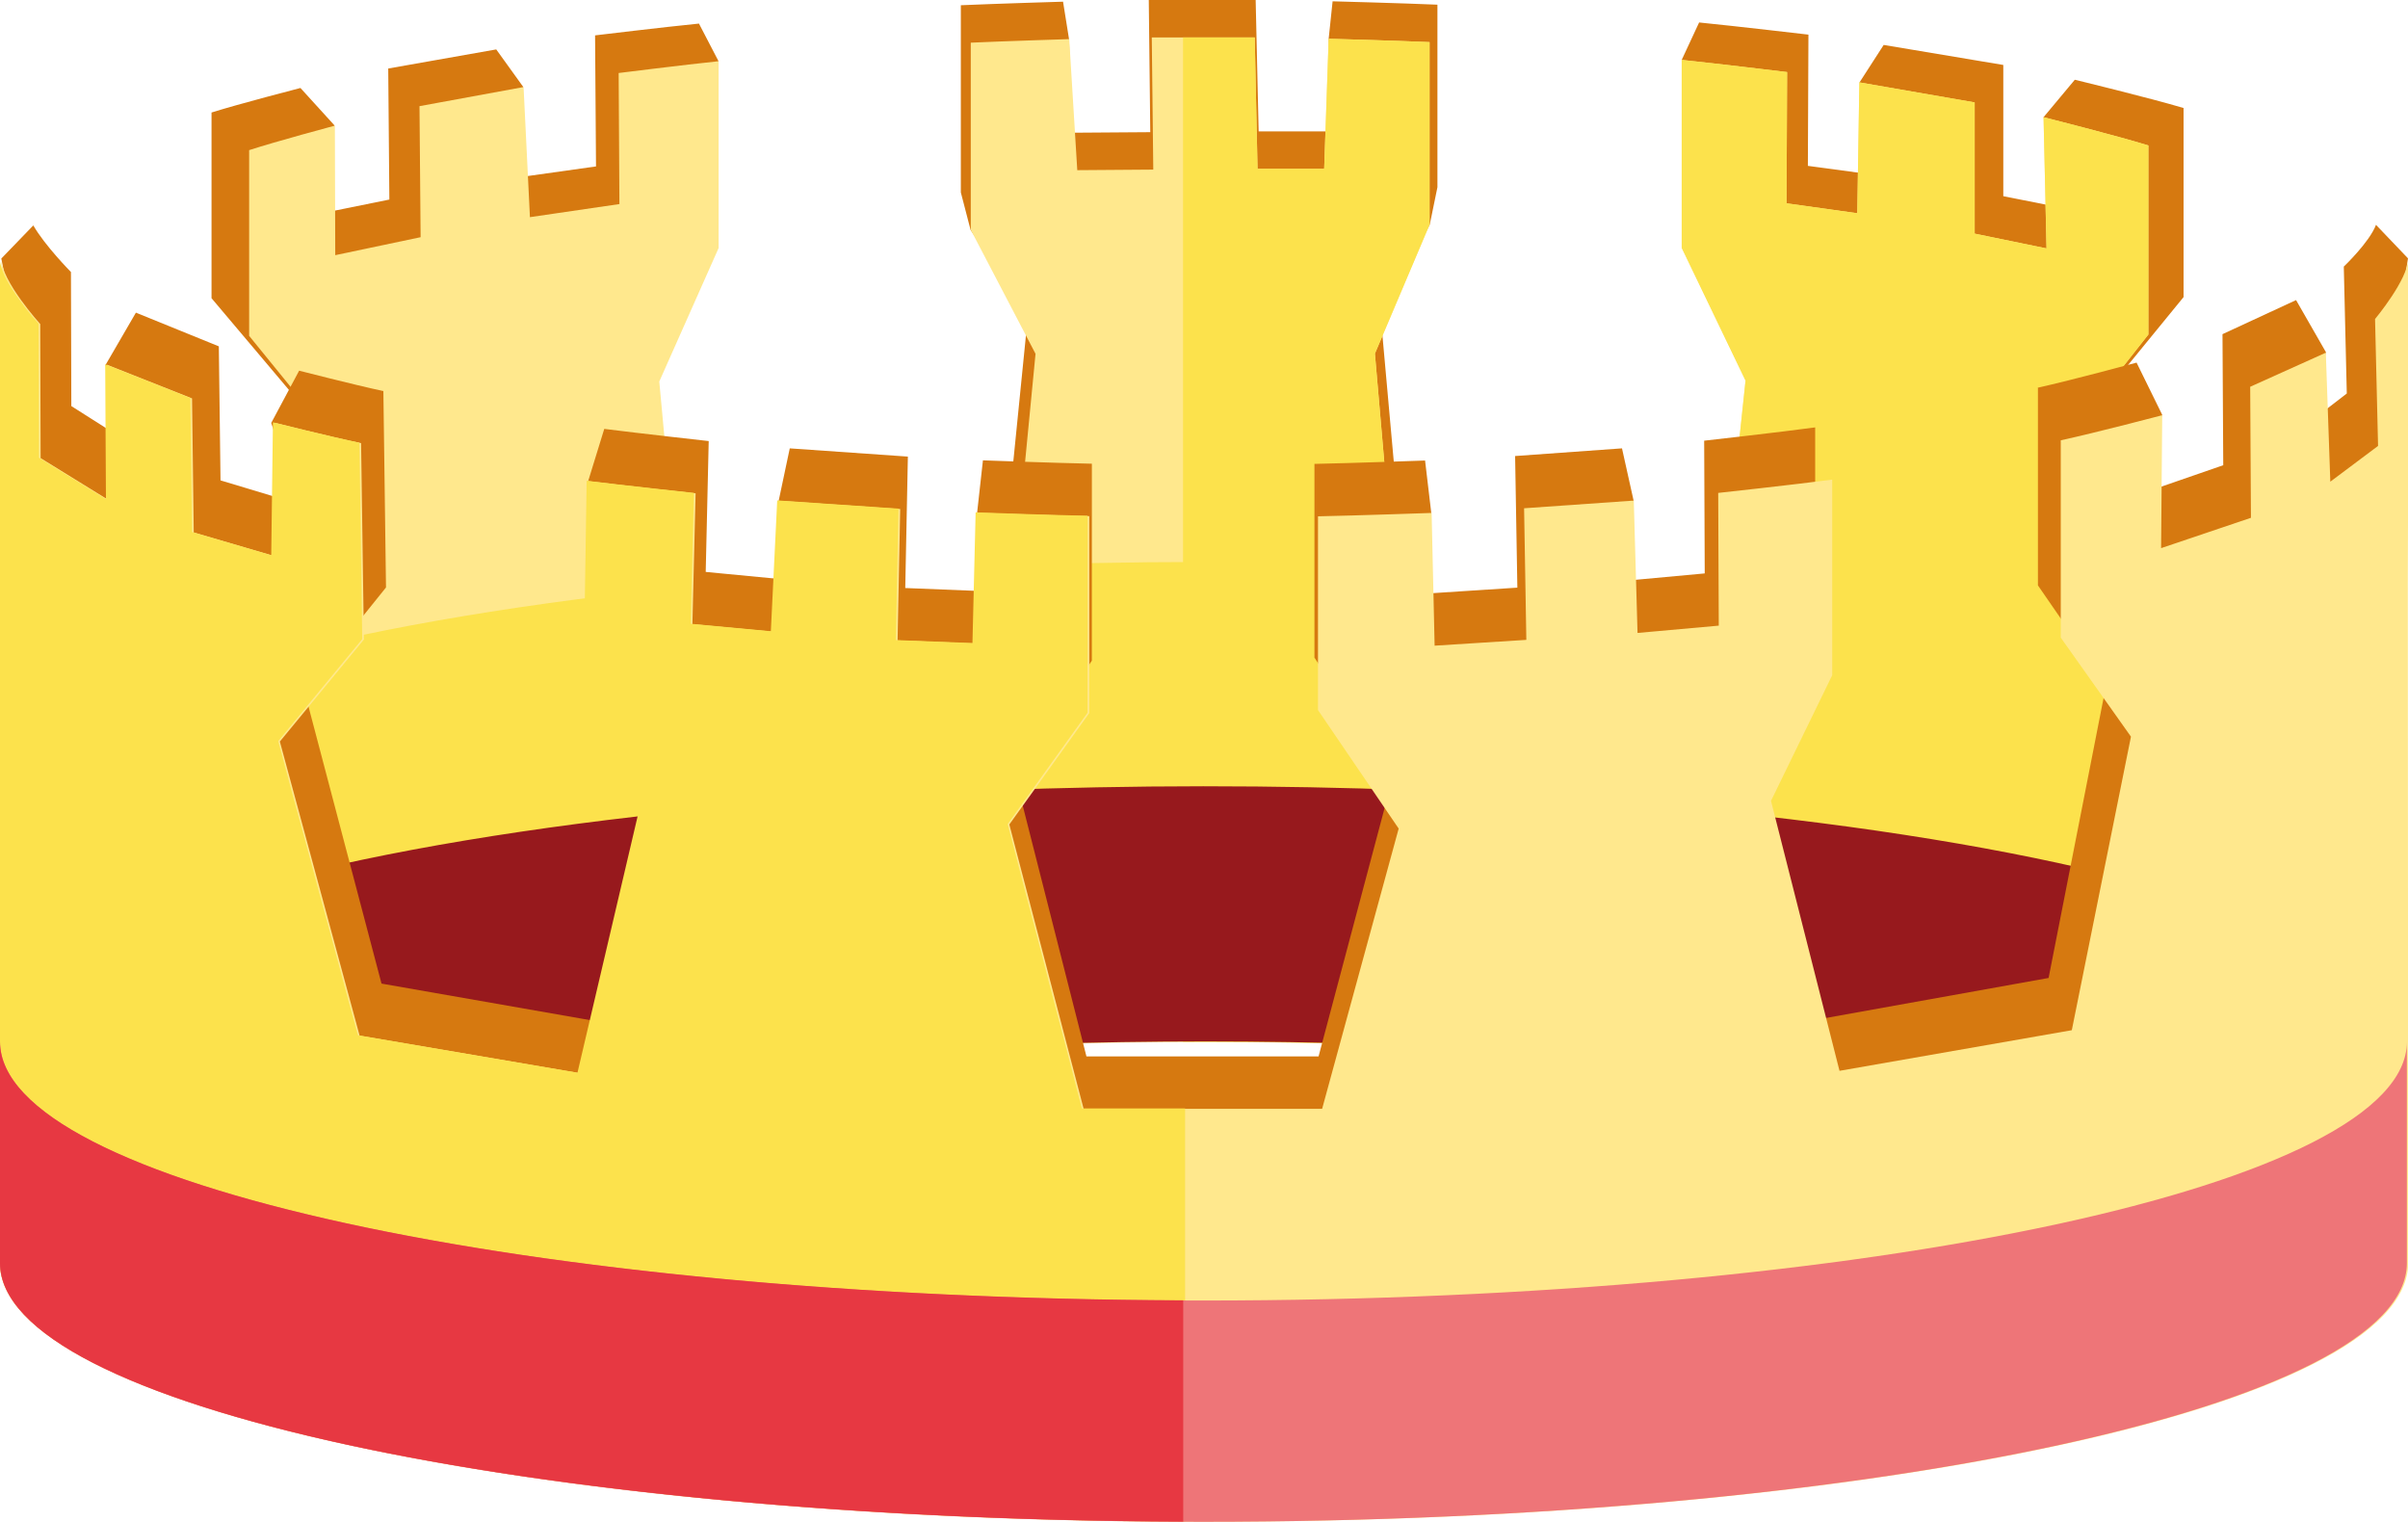 <?xml version="1.0" encoding="UTF-8"?>
<svg id="Camada_2" xmlns="http://www.w3.org/2000/svg" viewBox="0 0 128.64 81.29">
  <defs>
    <style>
      .cls-1 {
        fill: #e73842;
      }

      .cls-2 {
        fill: #ee7578;
      }

      .cls-3 {
        fill: #fce24c;
      }

      .cls-4 {
        fill: #97191d;
      }

      .cls-5 {
        fill: #ffe88d;
      }

      .cls-6 {
        fill: #d67910;
      }
    </style>
  </defs>
  <g id="Camada_3">
    <path class="cls-6" d="M116.65,54.07l-4.47-32.73,4.47-5.47V5.77c-1.77-.53-5.81-1.51-5.81-1.51l-1.67,2,1.84,5.01-3.99-.79V3.47s-6.39-1.07-6.39-1.07l-1.29,2,1.17,4.99-3.93-.53.03-7.01s-3.84-.45-5.84-.65l-.93,2,.93,8.04,3.54,7.09-3.54,32.27h-13.98l-3.03-33.71,2.62-4.89.41-2V.25c-1.84-.08-5.6-.18-5.6-.18l-.21,2-.04,4.95h-3.7l-.16-7.02h-5.71s.08,7.06.08,7.06l-4.22.03-.12-5-.32-2s-3.67.11-5.46.19v10l.52,2,3.06,4.62-3.59,35.8h-13.98l-3.29-34.32,3.29-7.13,1.04-7.99-1.04-2c-1.9.19-5.55.63-5.55.63l.05,7-4.97.7,1.08-4.95-1.44-2-5.77,1.02.06,7-4.74.96,1.81-4.92-1.82-2s-3.29.85-4.75,1.31v9.92l4.66,5.52-4.66,32.06H.07v13.96c0-7.63,28.78-13.82,64.29-13.82s64.29,6.19,64.29,13.82v-13.4h-12Z"/>
    <path class="cls-5" d="M114.77,56.07l-4.31-32.73,4.31-5.47V7.77c-1.71-.53-5.6-1.51-5.6-1.51l.16,7.01-3.84-.79v-7.01s-6.16-1.07-6.16-1.07l-.11,6.99-3.78-.53.03-7.01s-3.7-.45-5.63-.65v10.04l3.41,7.09-3.41,32.27h-13.47l-2.92-33.71,2.92-6.89V2.25c-1.77-.08-5.39-.18-5.39-.18l-.24,6.95h-3.56l-.15-7.02h-5.5s.08,7.06.08,7.06l-4.06.03-.43-7s-3.53.11-5.26.19v10l3.46,6.62-3.46,35.8h-13.47l-3.17-34.32,3.17-7.13V3.27c-1.83.19-5.34.63-5.34.63l.04,7-4.78.7-.34-6.95-5.56,1.02.06,7-4.56.96-.02-6.92s-3.17.85-4.58,1.31v9.92l4.49,5.52-4.49,32.06H2.48v13.96c0-7.63,27.72-13.82,61.92-13.82s61.92,6.19,61.92,13.82v-13.4h-11.56Z"/>
    <path class="cls-3" d="M89.73,40.63h-13.47l-.9-10.4c-3.64-.14-7.37-.21-11.19-.21s-7.57.08-11.22.21l-1.21,12.48h-13.47l-1.05-11.43c-8.9.89-16.71,2.19-22.84,3.81l-1.18,8.42H2.37v4.12c1.63,1.22,4.01,2.38,7.05,3.44,10.35-4.41,31.03-7.42,54.87-7.42s44.39,2.99,54.77,7.38c3.12-1.1,5.54-2.3,7.15-3.57v-3.38h-11.56l-1.2-9.11c-6.15-1.58-13.91-2.85-22.73-3.71l-.99,9.37Z"/>
    <path class="cls-3" d="M114.77,56.07l-4.31-32.73,4.31-5.47V7.77c-1.71-.53-5.6-1.51-5.6-1.51l.16,7.01-3.84-.79v-7.01s-6.16-1.07-6.16-1.07l-.11,6.99-3.78-.53.03-7.01s-3.7-.45-5.63-.65v10.04l3.41,7.09-3.41,32.27h-13.47l-2.92-33.71,2.92-6.89V2.25c-1.77-.08-5.39-.18-5.39-.18l-.24,6.95h-3.56l-.15-7.02h-3.83v53.65c.4,0,.8,0,1.2,0,34.2,0,61.92,6.19,61.92,13.82v-13.4h-11.56Z"/>
    <path class="cls-4" d="M89.84,52.61h-13.47l-.9-10.4c-3.64-.14-7.37-.21-11.19-.21s-7.57.08-11.22.21l-1.21,12.48h-13.47l-1.05-11.43c-8.9.89-16.71,2.19-22.84,3.81l-1.18,8.42H2.48v4.12c1.63,1.22,4.01,2.38,7.05,3.44,10.35-4.41,31.03-7.42,54.87-7.42s44.39,2.99,54.77,7.38c3.12-1.1,5.54-2.3,7.15-3.57v-3.38h-11.56l-1.2-9.11c-6.15-1.58-13.91-2.85-22.73-3.71l-.99,9.37Z"/>
    <path class="cls-6" d="M108.87,20.73v10.54l3.65,5.29-3.08,15.68-12.08,2.17-3.57-14.42,3.18-6.71v-10.45c-1.91.26-5.93.71-5.93.71l.03,7.09-4.22.39.42-4.28-.62-2.79-5.71.41.12,7.03-4.77.31.17-4.31-.33-2.79s-3.91.14-5.91.18v10.35l4.2,6.33-3.98,14.97h-12.4s-3.86-15.19-3.86-15.19l4.15-5.95v-10.52c-1.97-.04-5.82-.18-5.82-.18l-.31,2.79.14,4.19-3.98-.16.14-7.02-6.31-.44-.59,2.79.27,4.21-4.17-.4.16-6.99s-3.78-.42-5.58-.65l-.86,2.79.7,7.65,2.97,6.78-3.29,14.41-11.42-2-4.14-15.71,4.38-5.45-.14-10.49c-1.58-.34-4.5-1.09-4.5-1.09l-1.49,2.79,1.41,4.31-4.12-1.24-.09-7.16-4.43-1.8-1.62,2.79,1.65,4.41-3.48-2.21-.02-7.16s-1.41-1.43-2.01-2.49L.07,13.81l1.69,8.54v5.71s0,36.62,0,36.62c0,7.63,28.02,13.82,62.58,13.82s62.58-6.19,62.58-13.82l-.02-36.4.45-6.4,1.29-8.08-1.71-1.79c-.35.93-1.72,2.23-1.72,2.23l.16,6.78-2.48,1.91,1.37-4.11-1.6-2.79-3.93,1.82.04,7-4.68,1.62,1.42-4.31-1.37-2.79s-3.39.92-5.28,1.34Z"/>
    <path class="cls-5" d="M110.09,23.52v10.54l3.75,5.29-3.16,15.68-12.41,2.17-3.66-14.42,3.27-6.71v-10.45c-1.96.26-6.09.71-6.09.71l.03,7.09-4.34.39-.2-7.07-5.86.41.12,7.03-4.9.31-.16-7.09s-4.02.14-6.07.18v10.35l4.31,6.33-4.09,14.97h-12.74s-3.97-15.19-3.97-15.19l4.27-5.95v-10.52c-2.02-.04-5.98-.18-5.98-.18l-.17,6.98-4.09-.16.14-7.02-6.48-.44-.34,6.99-4.28-.4.17-6.99s-3.88-.42-5.73-.65l-.16,10.43,3.05,6.78-3.38,14.41-11.73-2-4.26-15.71,4.49-5.45-.15-10.49c-1.63-.34-4.62-1.09-4.62-1.09l-.09,7.1-4.23-1.24-.09-7.16-4.55-1.8.04,7.2-3.58-2.21-.02-7.16S.07,15.01.07,13.81v11.33S.07,30.85.07,30.85v36.62c0,7.63,28.78,13.82,64.29,13.82s64.29-6.19,64.29-13.82l-.02-36.4.02-6.41v-10.85c0,1.11-1.77,3.23-1.77,3.23l.16,6.78-2.55,1.91-.24-6.89-4.04,1.82.04,7-4.8,1.62.06-7.1s-3.49.92-5.42,1.34Z"/>
    <path class="cls-3" d="M63.32,59.21h-5.52s-3.97-15.19-3.97-15.19l4.27-5.95v-10.52c-2.02-.04-5.98-.18-5.98-.18l-.17,6.98-4.09-.16.14-7.02-6.48-.44-.34,6.99-4.28-.4.17-6.99s-3.88-.42-5.73-.65l-.16,10.43,3.05,6.78-3.38,14.41-11.73-2-4.26-15.71,4.49-5.45-.15-10.49c-1.63-.34-4.62-1.09-4.62-1.09l-.09,7.1-4.23-1.24-.09-7.16-4.55-1.8.04,7.2-3.58-2.21-.02-7.16s-2.07-2.28-2.07-3.49v53.66c0,7.56,28.26,13.7,63.32,13.82v-22.07Z"/>
    <path class="cls-2" d="M64.29,69.47C28.78,69.47,0,63.28,0,55.65v11.82c0,7.63,28.78,13.82,64.29,13.82s64.29-6.19,64.29-13.82v-11.82c0,7.63-28.78,13.82-64.29,13.82Z"/>
    <path class="cls-1" d="M63.21,69.46c-35-.12-63.21-6.26-63.21-13.82v11.82c0,7.56,28.2,13.69,63.21,13.82v-11.82Z"/>
  </g>
</svg>